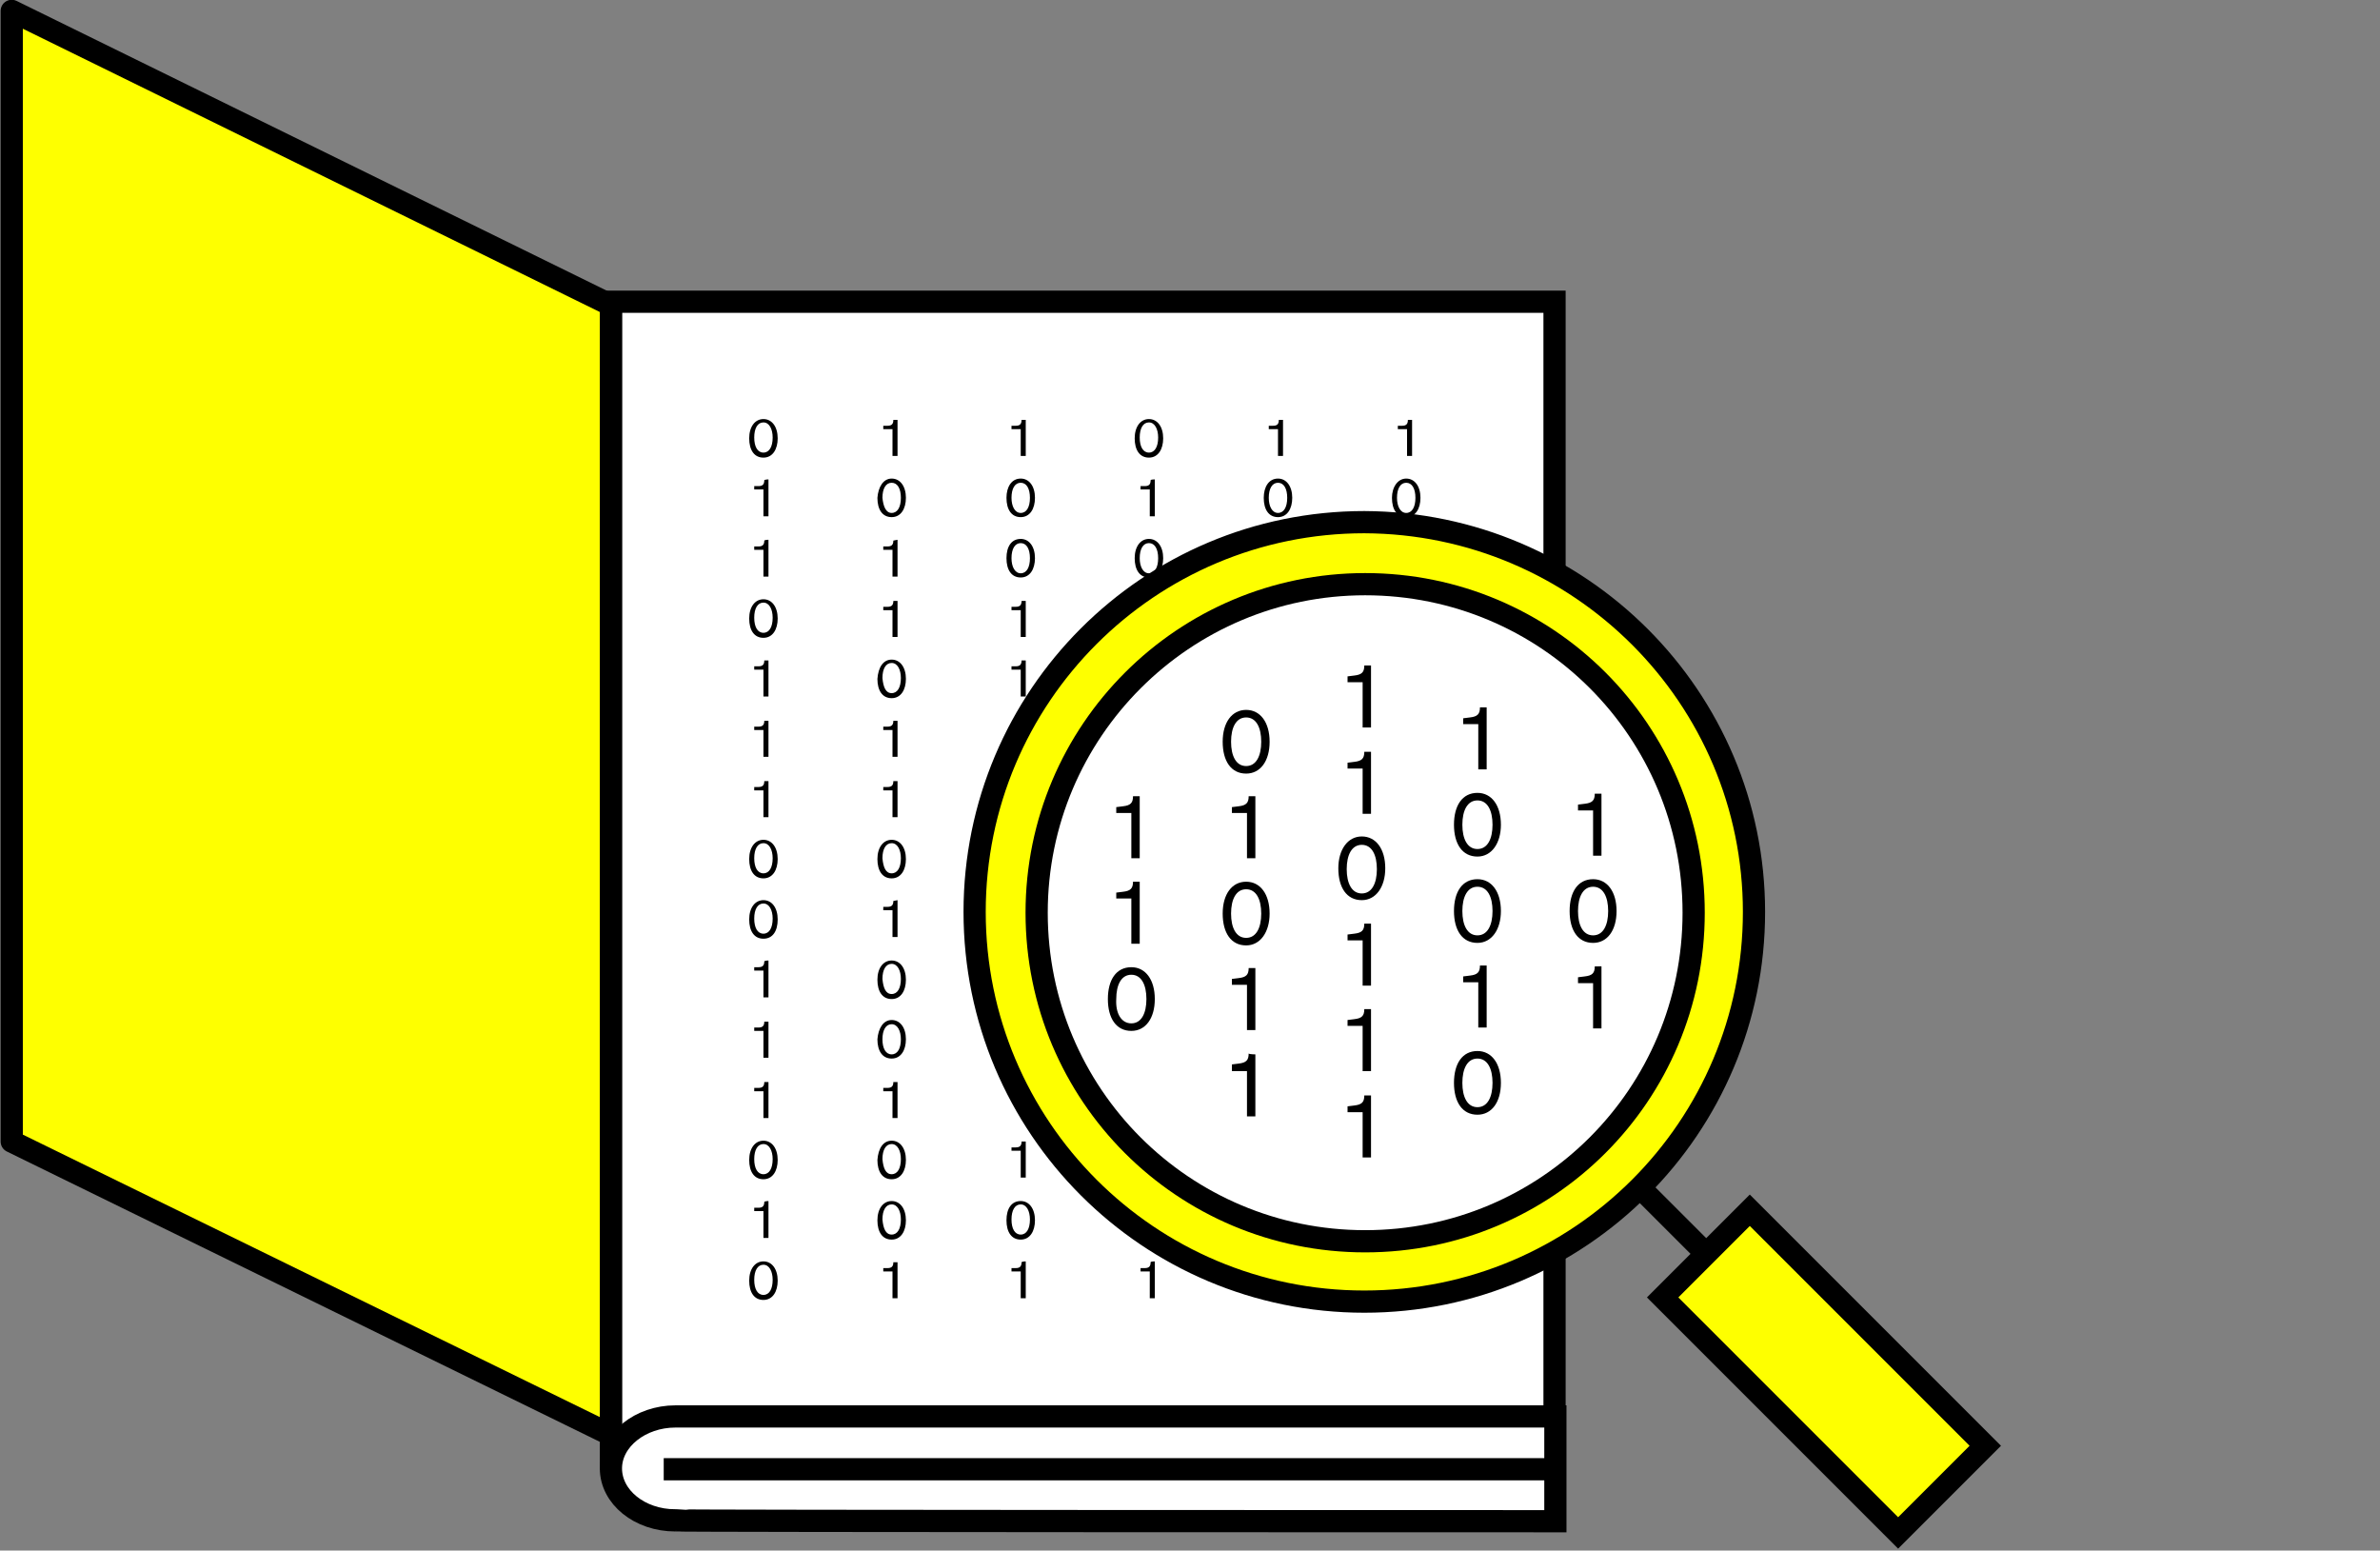 <?xml version="1.0" encoding="UTF-8"?>
<!-- Generator: Adobe Illustrator 26.5.0, SVG Export Plug-In . SVG Version: 6.00 Build 0)  -->
<svg xmlns="http://www.w3.org/2000/svg" xmlns:xlink="http://www.w3.org/1999/xlink" version="1.1" id="Ebene_1" x="0px" y="0px" viewBox="0 0 284 185" style="enable-background:new 0 0 284 185;" xml:space="preserve">
<rect x="0" y="0" width="284" height="185" fill="#808080" stroke="none"/>
<style type="text/css">
	.st0{fill:#FFFFFF;stroke:#000000;stroke-width:2.65;stroke-miterlimit:10;}
	.st1{fill:#FEFF00;stroke:#000000;stroke-width:2.65;stroke-linejoin:round;}
	.st2{fill:none;stroke:#000000;stroke-width:2.65;}
	.st3{fill:#FEFF00;stroke:#000000;stroke-width:2.65;stroke-miterlimit:10;}
	.st4{fill:#FFFFFF;stroke:#000000;stroke-width:2.65;}
</style>
<g>
	<rect x="72.9" y="36" class="st0" width="112.6" height="138"></rect>
	<polygon class="st1" points="72.9,36.4 72.9,171.2 1.4,136.2 1.4,1.3  "></polygon>
	<line class="st2" x1="72.9" y1="175.9" x2="133.5" y2="175.9"></line>
	<path class="st0" d="M185.6,181.5V169c0,0-104.7,0-105,0c-4.2,0-7.7,2.8-7.7,6.2s3.4,6.2,7.7,6.2   C80.9,181.5,185.6,181.5,185.6,181.5z"></path>
	<line class="st2" x1="79.2" y1="175.3" x2="185.6" y2="175.3"></line>
	<g>
		<path d="M91.1,50c1,0,1.7,0.9,1.7,2.3c0,1.3-0.6,2.3-1.7,2.3c-1.1,0-1.7-0.9-1.7-2.3C89.4,50.9,90.1,50,91.1,50z M91.1,54    c0.7,0,1.1-0.7,1.1-1.8c0-1-0.4-1.8-1.1-1.8c-0.7,0-1.1,0.7-1.1,1.8S90.4,54,91.1,54z"></path>
		<path d="M91.7,57.2v4.4h-0.6v-3.2h-1.1v-0.4l0.5,0c0.5,0,0.7-0.2,0.7-0.7C91.3,57.2,91.7,57.2,91.7,57.2z"></path>
		<path d="M91.7,64.4v4.4h-0.6v-3.2h-1.1v-0.4l0.5,0c0.5,0,0.7-0.2,0.7-0.7C91.3,64.4,91.7,64.4,91.7,64.4z"></path>
		<path d="M91.1,71.5c1,0,1.7,0.9,1.7,2.3c0,1.3-0.6,2.3-1.7,2.3c-1.1,0-1.7-0.9-1.7-2.3C89.4,72.4,90.1,71.5,91.1,71.5z M91.1,75.5    c0.7,0,1.1-0.7,1.1-1.8c0-1-0.4-1.8-1.1-1.8c-0.7,0-1.1,0.7-1.1,1.8C90,74.8,90.4,75.5,91.1,75.5z"></path>
		<path d="M91.7,78.7v4.4h-0.6v-3.2h-1.1v-0.4l0.5,0c0.5,0,0.7-0.2,0.7-0.7H91.7z"></path>
		<path d="M91.7,85.9v4.4h-0.6v-3.2h-1.1v-0.4l0.5,0c0.5,0,0.7-0.2,0.7-0.7H91.7z"></path>
		<path d="M91.7,93.1v4.4h-0.6v-3.2h-1.1v-0.4l0.5,0c0.5,0,0.7-0.2,0.7-0.7H91.7z"></path>
		<path d="M91.1,100.2c1,0,1.7,0.9,1.7,2.3c0,1.3-0.6,2.3-1.7,2.3c-1.1,0-1.7-0.9-1.7-2.3S90.1,100.2,91.1,100.2z M91.1,104.2    c0.7,0,1.1-0.7,1.1-1.8c0-1-0.4-1.8-1.1-1.8c-0.7,0-1.1,0.7-1.1,1.8C90,103.5,90.4,104.2,91.1,104.2z"></path>
		<path d="M91.1,107.4c1,0,1.7,0.9,1.7,2.3s-0.6,2.3-1.7,2.3c-1.1,0-1.7-0.9-1.7-2.3S90.1,107.4,91.1,107.4z M91.1,111.4    c0.7,0,1.1-0.7,1.1-1.8c0-1-0.4-1.8-1.1-1.8c-0.7,0-1.1,0.7-1.1,1.8S90.4,111.4,91.1,111.4z"></path>
		<path d="M91.7,114.6v4.4h-0.6v-3.2h-1.1v-0.4l0.5,0c0.5,0,0.7-0.2,0.7-0.7C91.3,114.6,91.7,114.6,91.7,114.6z"></path>
		<path d="M91.7,121.8v4.4h-0.6V123h-1.1v-0.4l0.5,0c0.5,0,0.7-0.2,0.7-0.7H91.7z"></path>
		<path d="M91.7,129v4.4h-0.6v-3.2h-1.1v-0.4l0.5,0c0.5,0,0.7-0.2,0.7-0.7H91.7z"></path>
		<path d="M91.1,136.1c1,0,1.7,0.9,1.7,2.3c0,1.3-0.6,2.3-1.7,2.3c-1.1,0-1.7-0.9-1.7-2.3C89.4,137,90.1,136.1,91.1,136.1z     M91.1,140.1c0.7,0,1.1-0.7,1.1-1.8c0-1-0.4-1.8-1.1-1.8c-0.7,0-1.1,0.7-1.1,1.8C90,139.4,90.4,140.1,91.1,140.1z"></path>
		<path d="M91.7,143.3v4.4h-0.6v-3.2h-1.1v-0.4l0.5,0c0.5,0,0.7-0.2,0.7-0.7C91.3,143.3,91.7,143.3,91.7,143.3z"></path>
		<path d="M91.1,150.5c1,0,1.7,0.9,1.7,2.3c0,1.3-0.6,2.3-1.7,2.3c-1.1,0-1.7-0.9-1.7-2.3S90.1,150.5,91.1,150.5z M91.1,154.5    c0.7,0,1.1-0.7,1.1-1.8c0-1-0.4-1.8-1.1-1.8c-0.7,0-1.1,0.7-1.1,1.8C90,153.8,90.4,154.5,91.1,154.5z"></path>
	</g>
	<g>
		<path d="M122.4,50v4.4h-0.6v-3.2h-1.1v-0.4l0.5,0c0.5,0,0.7-0.2,0.7-0.7H122.4z"></path>
		<path d="M121.8,57.1c1,0,1.7,0.9,1.7,2.3c0,1.3-0.6,2.3-1.7,2.3c-1.1,0-1.7-0.9-1.7-2.3C120.1,58.1,120.7,57.1,121.8,57.1z     M121.8,61.2c0.7,0,1.1-0.7,1.1-1.8s-0.4-1.8-1.1-1.8c-0.7,0-1.1,0.7-1.1,1.8C120.7,60.4,121.1,61.2,121.8,61.2z"></path>
		<path d="M121.8,64.3c1,0,1.7,0.9,1.7,2.3c0,1.3-0.6,2.3-1.7,2.3c-1.1,0-1.7-0.9-1.7-2.3C120.1,65.2,120.7,64.3,121.8,64.3z     M121.8,68.4c0.7,0,1.1-0.7,1.1-1.8s-0.4-1.8-1.1-1.8c-0.7,0-1.1,0.7-1.1,1.8C120.7,67.6,121.1,68.4,121.8,68.4z"></path>
		<path d="M122.4,71.5V76h-0.6v-3.2h-1.1v-0.4l0.5,0c0.5,0,0.7-0.2,0.7-0.7H122.4z"></path>
		<path d="M122.4,78.7v4.4h-0.6v-3.2h-1.1v-0.4l0.5,0c0.5,0,0.7-0.2,0.7-0.7H122.4z"></path>
		<path d="M121.8,85.9c1,0,1.7,0.9,1.7,2.3c0,1.3-0.6,2.3-1.7,2.3c-1.1,0-1.7-0.9-1.7-2.3C120.1,86.8,120.7,85.9,121.8,85.9z     M121.8,89.9c0.7,0,1.1-0.7,1.1-1.8s-0.4-1.8-1.1-1.8c-0.7,0-1.1,0.7-1.1,1.8C120.7,89.2,121.1,89.9,121.8,89.9z"></path>
		<path d="M122.4,93.1v4.4h-0.6v-3.2h-1.1v-0.4l0.5,0c0.5,0,0.7-0.2,0.7-0.7H122.4z"></path>
		<path d="M121.8,100.2c1,0,1.7,0.9,1.7,2.3c0,1.3-0.6,2.3-1.7,2.3c-1.1,0-1.7-0.9-1.7-2.3S120.7,100.2,121.8,100.2z M121.8,104.2    c0.7,0,1.1-0.7,1.1-1.8c0-1-0.4-1.8-1.1-1.8c-0.7,0-1.1,0.7-1.1,1.8C120.7,103.5,121.1,104.2,121.8,104.2z"></path>
		<path d="M122.4,107.4v4.4h-0.6v-3.2h-1.1v-0.4l0.5,0c0.5,0,0.7-0.2,0.7-0.7C122,107.4,122.4,107.4,122.4,107.4z"></path>
		<path d="M121.8,114.6c1,0,1.7,0.9,1.7,2.3c0,1.3-0.6,2.3-1.7,2.3c-1.1,0-1.7-0.9-1.7-2.3S120.7,114.6,121.8,114.6z M121.8,118.6    c0.7,0,1.1-0.7,1.1-1.8c0-1-0.4-1.8-1.1-1.8c-0.7,0-1.1,0.7-1.1,1.8C120.7,117.9,121.1,118.6,121.8,118.6z"></path>
		<path d="M122.4,121.8v4.4h-0.6V123h-1.1v-0.4l0.5,0c0.5,0,0.7-0.2,0.7-0.7H122.4z"></path>
		<path d="M122.4,129v4.4h-0.6v-3.2h-1.1v-0.4l0.5,0c0.5,0,0.7-0.2,0.7-0.7H122.4z"></path>
		<path d="M122.4,136.1v4.4h-0.6v-3.2h-1.1v-0.4l0.5,0c0.5,0,0.7-0.2,0.7-0.7H122.4z"></path>
		<path d="M121.8,143.3c1,0,1.7,0.9,1.7,2.3c0,1.3-0.6,2.3-1.7,2.3c-1.1,0-1.7-0.9-1.7-2.3S120.7,143.3,121.8,143.3z M121.8,147.3    c0.7,0,1.1-0.7,1.1-1.8c0-1-0.4-1.8-1.1-1.8c-0.7,0-1.1,0.7-1.1,1.8C120.7,146.6,121.1,147.3,121.8,147.3z"></path>
		<path d="M122.4,150.5v4.4h-0.6v-3.2h-1.1v-0.4l0.5,0c0.5,0,0.7-0.2,0.7-0.7C122,150.5,122.4,150.5,122.4,150.5z"></path>
	</g>
	<g>
		<path d="M137.1,50c1,0,1.7,0.9,1.7,2.3c0,1.3-0.6,2.3-1.7,2.3c-1.1,0-1.7-0.9-1.7-2.3C135.4,50.9,136.1,50,137.1,50z M137.1,54    c0.7,0,1.1-0.7,1.1-1.8c0-1-0.4-1.8-1.1-1.8c-0.7,0-1.1,0.7-1.1,1.8S136.4,54,137.1,54z"></path>
		<path d="M137.8,57.2v4.4h-0.6v-3.2h-1.1v-0.4l0.5,0c0.5,0,0.7-0.2,0.7-0.7C137.3,57.2,137.8,57.2,137.8,57.2z"></path>
		<path d="M137.1,64.3c1,0,1.7,0.9,1.7,2.3c0,1.3-0.6,2.3-1.7,2.3c-1.1,0-1.7-0.9-1.7-2.3C135.4,65.2,136.1,64.3,137.1,64.3z     M137.1,68.4c0.7,0,1.1-0.7,1.1-1.8s-0.4-1.8-1.1-1.8c-0.7,0-1.1,0.7-1.1,1.8C136,67.6,136.4,68.4,137.1,68.4z"></path>
		<path d="M137.8,71.5V76h-0.6v-3.2h-1.1v-0.4l0.5,0c0.5,0,0.7-0.2,0.7-0.7H137.8z"></path>
		<path d="M137.8,78.7v4.4h-0.6v-3.2h-1.1v-0.4l0.5,0c0.5,0,0.7-0.2,0.7-0.7H137.8z"></path>
		<path d="M137.1,85.9c1,0,1.7,0.9,1.7,2.3c0,1.3-0.6,2.3-1.7,2.3c-1.1,0-1.7-0.9-1.7-2.3C135.4,86.8,136.1,85.9,137.1,85.9z     M137.1,89.9c0.7,0,1.1-0.7,1.1-1.8s-0.4-1.8-1.1-1.8c-0.7,0-1.1,0.7-1.1,1.8C136,89.2,136.4,89.9,137.1,89.9z"></path>
		<path d="M137.8,93.1v4.4h-0.6v-3.2h-1.1v-0.4l0.5,0c0.5,0,0.7-0.2,0.7-0.7H137.8z"></path>
		<path d="M137.8,100.3v4.4h-0.6v-3.2h-1.1V101l0.5,0c0.5,0,0.7-0.2,0.7-0.7C137.3,100.3,137.8,100.3,137.8,100.3z"></path>
		<path d="M137.1,107.4c1,0,1.7,0.9,1.7,2.3s-0.6,2.3-1.7,2.3c-1.1,0-1.7-0.9-1.7-2.3S136.1,107.4,137.1,107.4z M137.1,111.4    c0.7,0,1.1-0.7,1.1-1.8c0-1-0.4-1.8-1.1-1.8c-0.7,0-1.1,0.7-1.1,1.8S136.4,111.4,137.1,111.4z"></path>
		<path d="M137.1,114.6c1,0,1.7,0.9,1.7,2.3c0,1.3-0.6,2.3-1.7,2.3c-1.1,0-1.7-0.9-1.7-2.3S136.1,114.6,137.1,114.6z M137.1,118.6    c0.7,0,1.1-0.7,1.1-1.8c0-1-0.4-1.8-1.1-1.8c-0.7,0-1.1,0.7-1.1,1.8C136,117.9,136.4,118.6,137.1,118.6z"></path>
		<path d="M137.8,121.8v4.4h-0.6V123h-1.1v-0.4l0.5,0c0.5,0,0.7-0.2,0.7-0.7H137.8z"></path>
		<path d="M137.8,129v4.4h-0.6v-3.2h-1.1v-0.4l0.5,0c0.5,0,0.7-0.2,0.7-0.7H137.8z"></path>
		<path d="M137.1,136.1c1,0,1.7,0.9,1.7,2.3c0,1.3-0.6,2.3-1.7,2.3c-1.1,0-1.7-0.9-1.7-2.3C135.4,137,136.1,136.1,137.1,136.1z     M137.1,140.1c0.7,0,1.1-0.7,1.1-1.8c0-1-0.4-1.8-1.1-1.8c-0.7,0-1.1,0.7-1.1,1.8C136,139.4,136.4,140.1,137.1,140.1z"></path>
		<path d="M137.8,143.3v4.4h-0.6v-3.2h-1.1v-0.4l0.5,0c0.5,0,0.7-0.2,0.7-0.7C137.3,143.3,137.8,143.3,137.8,143.3z"></path>
		<path d="M137.8,150.5v4.4h-0.6v-3.2h-1.1v-0.4l0.5,0c0.5,0,0.7-0.2,0.7-0.7C137.3,150.5,137.8,150.5,137.8,150.5z"></path>
	</g>
	<g>
		<path d="M153.1,50v4.4h-0.6v-3.2h-1.1v-0.4l0.5,0c0.5,0,0.7-0.2,0.7-0.7H153.1z"></path>
		<path d="M152.5,57.1c1,0,1.7,0.9,1.7,2.3c0,1.3-0.6,2.3-1.7,2.3c-1.1,0-1.7-0.9-1.7-2.3C150.8,58.1,151.4,57.1,152.5,57.1z     M152.5,61.2c0.7,0,1.1-0.7,1.1-1.8s-0.4-1.8-1.1-1.8c-0.7,0-1.1,0.7-1.1,1.8C151.4,60.4,151.8,61.2,152.5,61.2z"></path>
		<path d="M153.1,64.4v4.4h-0.6v-3.2h-1.1v-0.4l0.5,0c0.5,0,0.7-0.2,0.7-0.7C152.7,64.4,153.1,64.4,153.1,64.4z"></path>
		<path d="M153.1,71.5V76h-0.6v-3.2h-1.1v-0.4l0.5,0c0.5,0,0.7-0.2,0.7-0.7H153.1z"></path>
		<path d="M152.5,78.7c1,0,1.7,0.9,1.7,2.3c0,1.3-0.6,2.3-1.7,2.3c-1.1,0-1.7-0.9-1.7-2.3C150.8,79.6,151.4,78.7,152.5,78.7z     M152.5,82.7c0.7,0,1.1-0.7,1.1-1.8c0-1-0.4-1.8-1.1-1.8c-0.7,0-1.1,0.7-1.1,1.8C151.4,82,151.8,82.7,152.5,82.7z"></path>
		<path d="M153.1,85.9v4.4h-0.6v-3.2h-1.1v-0.4l0.5,0c0.5,0,0.7-0.2,0.7-0.7H153.1z"></path>
		<path d="M153.1,93.1v4.4h-0.6v-3.2h-1.1v-0.4l0.5,0c0.5,0,0.7-0.2,0.7-0.7H153.1z"></path>
		<path d="M152.5,100.2c1,0,1.7,0.9,1.7,2.3c0,1.3-0.6,2.3-1.7,2.3c-1.1,0-1.7-0.9-1.7-2.3S151.4,100.2,152.5,100.2z M152.5,104.2    c0.7,0,1.1-0.7,1.1-1.8c0-1-0.4-1.8-1.1-1.8c-0.7,0-1.1,0.7-1.1,1.8C151.4,103.5,151.8,104.2,152.5,104.2z"></path>
		<path d="M153.1,107.4v4.4h-0.6v-3.2h-1.1v-0.4l0.5,0c0.5,0,0.7-0.2,0.7-0.7C152.7,107.4,153.1,107.4,153.1,107.4z"></path>
		<path d="M152.5,114.6c1,0,1.7,0.9,1.7,2.3c0,1.3-0.6,2.3-1.7,2.3c-1.1,0-1.7-0.9-1.7-2.3S151.4,114.6,152.5,114.6z M152.5,118.6    c0.7,0,1.1-0.7,1.1-1.8c0-1-0.4-1.8-1.1-1.8c-0.7,0-1.1,0.7-1.1,1.8C151.4,117.9,151.8,118.6,152.5,118.6z"></path>
		<path d="M152.5,121.7c1,0,1.7,0.9,1.7,2.3c0,1.3-0.6,2.3-1.7,2.3c-1.1,0-1.7-0.9-1.7-2.3C150.8,122.7,151.4,121.7,152.5,121.7z     M152.5,125.8c0.7,0,1.1-0.7,1.1-1.8c0-1-0.4-1.8-1.1-1.8c-0.7,0-1.1,0.7-1.1,1.8S151.8,125.8,152.5,125.8z"></path>
		<path d="M153.1,129v4.4h-0.6v-3.2h-1.1v-0.4l0.5,0c0.5,0,0.7-0.2,0.7-0.7H153.1z"></path>
		<path d="M152.5,136.1c1,0,1.7,0.9,1.7,2.3c0,1.3-0.6,2.3-1.7,2.3c-1.1,0-1.7-0.9-1.7-2.3C150.8,137,151.4,136.1,152.5,136.1z     M152.5,140.1c0.7,0,1.1-0.7,1.1-1.8c0-1-0.4-1.8-1.1-1.8c-0.7,0-1.1,0.7-1.1,1.8C151.4,139.4,151.8,140.1,152.5,140.1z"></path>
		<path d="M153.1,143.3v4.4h-0.6v-3.2h-1.1v-0.4l0.5,0c0.5,0,0.7-0.2,0.7-0.7C152.7,143.3,153.1,143.3,153.1,143.3z"></path>
		<path d="M153.1,150.5v4.4h-0.6v-3.2h-1.1v-0.4l0.5,0c0.5,0,0.7-0.2,0.7-0.7C152.7,150.5,153.1,150.5,153.1,150.5z"></path>
	</g>
	<g>
		<path d="M107.1,50v4.4h-0.6v-3.2h-1.1v-0.4l0.5,0c0.5,0,0.7-0.2,0.7-0.7H107.1L107.1,50z"></path>
		<path d="M106.4,57.1c1,0,1.7,0.9,1.7,2.3c0,1.3-0.6,2.3-1.7,2.3c-1.1,0-1.7-0.9-1.7-2.3C104.8,58.1,105.4,57.1,106.4,57.1z     M106.4,61.2c0.7,0,1.1-0.7,1.1-1.8s-0.4-1.8-1.1-1.8c-0.7,0-1.1,0.7-1.1,1.8C105.4,60.4,105.7,61.2,106.4,61.2z"></path>
		<path d="M107.1,64.4v4.4h-0.6v-3.2h-1.1v-0.4l0.5,0c0.5,0,0.7-0.2,0.7-0.7L107.1,64.4L107.1,64.4z"></path>
		<path d="M107.1,71.5V76h-0.6v-3.2h-1.1v-0.4l0.5,0c0.5,0,0.7-0.2,0.7-0.7H107.1L107.1,71.5z"></path>
		<path d="M106.4,78.7c1,0,1.7,0.9,1.7,2.3c0,1.3-0.6,2.3-1.7,2.3c-1.1,0-1.7-0.9-1.7-2.3C104.8,79.6,105.4,78.7,106.4,78.7z     M106.4,82.7c0.7,0,1.1-0.7,1.1-1.8c0-1-0.4-1.8-1.1-1.8c-0.7,0-1.1,0.7-1.1,1.8C105.4,82,105.7,82.7,106.4,82.7z"></path>
		<path d="M107.1,85.9v4.4h-0.6v-3.2h-1.1v-0.4l0.5,0c0.5,0,0.7-0.2,0.7-0.7H107.1L107.1,85.9z"></path>
		<path d="M107.1,93.1v4.4h-0.6v-3.2h-1.1v-0.4l0.5,0c0.5,0,0.7-0.2,0.7-0.7H107.1L107.1,93.1z"></path>
		<path d="M106.4,100.2c1,0,1.7,0.9,1.7,2.3c0,1.3-0.6,2.3-1.7,2.3c-1.1,0-1.7-0.9-1.7-2.3S105.4,100.2,106.4,100.2z M106.4,104.2    c0.7,0,1.1-0.7,1.1-1.8c0-1-0.4-1.8-1.1-1.8c-0.7,0-1.1,0.7-1.1,1.8C105.4,103.5,105.7,104.2,106.4,104.2z"></path>
		<path d="M107.1,107.4v4.4h-0.6v-3.2h-1.1v-0.4l0.5,0c0.5,0,0.7-0.2,0.7-0.7L107.1,107.4L107.1,107.4z"></path>
		<path d="M106.4,114.6c1,0,1.7,0.9,1.7,2.3c0,1.3-0.6,2.3-1.7,2.3c-1.1,0-1.7-0.9-1.7-2.3S105.4,114.6,106.4,114.6z M106.4,118.6    c0.7,0,1.1-0.7,1.1-1.8c0-1-0.4-1.8-1.1-1.8c-0.7,0-1.1,0.7-1.1,1.8C105.4,117.9,105.7,118.6,106.4,118.6z"></path>
		<path d="M106.4,121.7c1,0,1.7,0.9,1.7,2.3c0,1.3-0.6,2.3-1.7,2.3c-1.1,0-1.7-0.9-1.7-2.3C104.8,122.7,105.4,121.7,106.4,121.7z     M106.4,125.8c0.7,0,1.1-0.7,1.1-1.8c0-1-0.4-1.8-1.1-1.8c-0.7,0-1.1,0.7-1.1,1.8S105.7,125.8,106.4,125.8z"></path>
		<path d="M107.1,129v4.4h-0.6v-3.2h-1.1v-0.4l0.5,0c0.5,0,0.7-0.2,0.7-0.7H107.1L107.1,129z"></path>
		<path d="M106.4,136.1c1,0,1.7,0.9,1.7,2.3c0,1.3-0.6,2.3-1.7,2.3c-1.1,0-1.7-0.9-1.7-2.3C104.8,137,105.4,136.1,106.4,136.1z     M106.4,140.1c0.7,0,1.1-0.7,1.1-1.8c0-1-0.4-1.8-1.1-1.8c-0.7,0-1.1,0.7-1.1,1.8C105.4,139.4,105.7,140.1,106.4,140.1z"></path>
		<path d="M106.4,143.3c1,0,1.7,0.9,1.7,2.3c0,1.3-0.6,2.3-1.7,2.3c-1.1,0-1.7-0.9-1.7-2.3S105.4,143.3,106.4,143.3z M106.4,147.3    c0.7,0,1.1-0.7,1.1-1.8c0-1-0.4-1.8-1.1-1.8c-0.7,0-1.1,0.7-1.1,1.8C105.4,146.6,105.7,147.3,106.4,147.3z"></path>
		<path d="M107.1,150.5v4.4h-0.6v-3.2h-1.1v-0.4l0.5,0c0.5,0,0.7-0.2,0.7-0.7H107.1L107.1,150.5z"></path>
	</g>
	<g>
		<path d="M168.5,50v4.4h-0.6v-3.2h-1.1v-0.4l0.5,0c0.5,0,0.7-0.2,0.7-0.7H168.5z"></path>
		<path d="M167.8,57.1c1,0,1.7,0.9,1.7,2.3c0,1.3-0.6,2.3-1.7,2.3c-1.1,0-1.7-0.9-1.7-2.3C166.1,58.1,166.8,57.1,167.8,57.1z     M167.8,61.2c0.7,0,1.1-0.7,1.1-1.8s-0.4-1.8-1.1-1.8c-0.7,0-1.1,0.7-1.1,1.8C166.7,60.4,167.1,61.2,167.8,61.2z"></path>
		<path d="M167.8,64.3c1,0,1.7,0.9,1.7,2.3c0,1.3-0.6,2.3-1.7,2.3c-1.1,0-1.7-0.9-1.7-2.3C166.1,65.2,166.8,64.3,167.8,64.3z     M167.8,68.4c0.7,0,1.1-0.7,1.1-1.8s-0.4-1.8-1.1-1.8c-0.7,0-1.1,0.7-1.1,1.8C166.7,67.6,167.1,68.4,167.8,68.4z"></path>
		<path d="M168.5,71.5V76h-0.6v-3.2h-1.1v-0.4l0.5,0c0.5,0,0.7-0.2,0.7-0.7H168.5z"></path>
		<path d="M167.8,78.7c1,0,1.7,0.9,1.7,2.3c0,1.3-0.6,2.3-1.7,2.3c-1.1,0-1.7-0.9-1.7-2.3C166.1,79.6,166.8,78.7,167.8,78.7z     M167.8,82.7c0.7,0,1.1-0.7,1.1-1.8c0-1-0.4-1.8-1.1-1.8c-0.7,0-1.1,0.7-1.1,1.8C166.7,82,167.1,82.7,167.8,82.7z"></path>
		<path d="M167.8,85.9c1,0,1.7,0.9,1.7,2.3c0,1.3-0.6,2.3-1.7,2.3c-1.1,0-1.7-0.9-1.7-2.3C166.1,86.8,166.8,85.9,167.8,85.9z     M167.8,89.9c0.7,0,1.1-0.7,1.1-1.8s-0.4-1.8-1.1-1.8c-0.7,0-1.1,0.7-1.1,1.8C166.7,89.2,167.1,89.9,167.8,89.9z"></path>
		<path d="M168.5,93.1v4.4h-0.6v-3.2h-1.1v-0.4l0.5,0c0.5,0,0.7-0.2,0.7-0.7H168.5z"></path>
		<path d="M168.5,100.3v4.4h-0.6v-3.2h-1.1V101l0.5,0c0.5,0,0.7-0.2,0.7-0.7C168,100.3,168.5,100.3,168.5,100.3z"></path>
		<path d="M167.8,107.4c1,0,1.7,0.9,1.7,2.3s-0.6,2.3-1.7,2.3c-1.1,0-1.7-0.9-1.7-2.3S166.8,107.4,167.8,107.4z M167.8,111.4    c0.7,0,1.1-0.7,1.1-1.8c0-1-0.4-1.8-1.1-1.8c-0.7,0-1.1,0.7-1.1,1.8S167.1,111.4,167.8,111.4z"></path>
		<path d="M168.5,114.6v4.4h-0.6v-3.2h-1.1v-0.4l0.5,0c0.5,0,0.7-0.2,0.7-0.7C168,114.6,168.5,114.6,168.5,114.6z"></path>
		<path d="M168.5,121.8v4.4h-0.6V123h-1.1v-0.4l0.5,0c0.5,0,0.7-0.2,0.7-0.7H168.5z"></path>
		<path d="M167.8,128.9c1,0,1.7,0.9,1.7,2.3c0,1.3-0.6,2.3-1.7,2.3c-1.1,0-1.7-0.9-1.7-2.3C166.1,129.9,166.8,128.9,167.8,128.9z     M167.8,133c0.7,0,1.1-0.7,1.1-1.8s-0.4-1.8-1.1-1.8c-0.7,0-1.1,0.7-1.1,1.8C166.7,132.2,167.1,133,167.8,133z"></path>
		<path d="M168.5,136.1v4.4h-0.6v-3.2h-1.1v-0.4l0.5,0c0.5,0,0.7-0.2,0.7-0.7H168.5z"></path>
		<path d="M167.8,143.3c1,0,1.7,0.9,1.7,2.3c0,1.3-0.6,2.3-1.7,2.3c-1.1,0-1.7-0.9-1.7-2.3S166.8,143.3,167.8,143.3z M167.8,147.3    c0.7,0,1.1-0.7,1.1-1.8c0-1-0.4-1.8-1.1-1.8c-0.7,0-1.1,0.7-1.1,1.8C166.7,146.6,167.1,147.3,167.8,147.3z"></path>
		<path d="M168.5,150.5v4.4h-0.6v-3.2h-1.1v-0.4l0.5,0c0.5,0,0.7-0.2,0.7-0.7C168,150.5,168.5,150.5,168.5,150.5z"></path>
	</g>
	<g>
		<g>
			<path class="st3" d="M209.3,108.8c0,25.7-20.8,46.5-46.5,46.5s-46.5-20.8-46.5-46.5s20.8-46.5,46.5-46.5     C188.5,62.4,209.3,83.2,209.3,108.8z M236.9,172.5l-28.1-28.1l-10.4,10.4l28.1,28.1L236.9,172.5z M195.7,141.7l7.9,7.9"></path>
			<path class="st4" d="M162.9,69.7c-21.6,0-39.2,17.5-39.2,39.2s17.5,39.2,39.2,39.2s39.2-17.5,39.2-39.2S184.6,69.7,162.9,69.7z"></path>
		</g>
		<g>
			<g>
				<path d="M177.4,84.4v7.4h-1v-5.4h-1.8v-0.7l0.8-0.1c0.9-0.1,1.2-0.4,1.2-1.2H177.4z"></path>
				<path d="M176.3,94.6c1.7,0,2.8,1.5,2.8,3.8c0,2.2-1.1,3.8-2.8,3.8c-1.8,0-2.8-1.5-2.8-3.8C173.5,96.1,174.5,94.6,176.3,94.6z       M176.3,101.3c1.2,0,1.8-1.2,1.8-2.9s-0.6-2.9-1.8-2.9c-1.2,0-1.8,1.2-1.8,2.9S175.1,101.3,176.3,101.3z"></path>
				<path d="M176.3,104.9c1.7,0,2.8,1.5,2.8,3.8c0,2.2-1.1,3.8-2.8,3.8c-1.8,0-2.8-1.5-2.8-3.8C173.5,106.4,174.5,104.9,176.3,104.9      z M176.3,111.6c1.2,0,1.8-1.2,1.8-2.9s-0.6-2.9-1.8-2.9c-1.2,0-1.8,1.2-1.8,2.9S175.1,111.6,176.3,111.6z"></path>
				<path d="M177.4,115.2v7.4h-1v-5.4h-1.8v-0.7l0.8-0.1c0.9-0.1,1.2-0.4,1.2-1.2C176.6,115.2,177.4,115.2,177.4,115.2z"></path>
				<path d="M176.3,125.4c1.7,0,2.8,1.5,2.8,3.8s-1.1,3.8-2.8,3.8c-1.8,0-2.8-1.5-2.8-3.8S174.5,125.4,176.3,125.4z M176.3,132.1      c1.2,0,1.8-1.2,1.8-2.9c0-1.7-0.6-2.9-1.8-2.9c-1.2,0-1.8,1.2-1.8,2.9C174.5,130.9,175.1,132.1,176.3,132.1z"></path>
			</g>
			<g>
				<path d="M191.1,94.7v7.4h-1v-5.4h-1.8V96l0.8-0.1c0.9-0.1,1.2-0.4,1.2-1.2H191.1z"></path>
				<path d="M190.1,104.9c1.7,0,2.8,1.5,2.8,3.8s-1.1,3.8-2.8,3.8c-1.8,0-2.8-1.5-2.8-3.8S188.3,104.9,190.1,104.9z M190.1,111.6      c1.2,0,1.8-1.2,1.8-2.9s-0.6-2.9-1.8-2.9c-1.2,0-1.8,1.2-1.8,2.9S188.9,111.6,190.1,111.6z"></path>
				<path d="M191.1,115.3v7.4h-1v-5.4h-1.8v-0.7l0.8-0.1c0.9-0.1,1.2-0.4,1.2-1.2C190.4,115.3,191.1,115.3,191.1,115.3z"></path>
			</g>
			<g>
				<path d="M136,95v7.4h-1v-5.4h-1.8v-0.7l0.8-0.1c0.9-0.1,1.2-0.4,1.2-1.2H136z"></path>
				<path d="M136,105.2v7.4h-1v-5.4h-1.8v-0.7l0.8-0.1c0.9-0.1,1.2-0.4,1.2-1.2H136z"></path>
				<path d="M135,115.4c1.7,0,2.8,1.5,2.8,3.8s-1.1,3.8-2.8,3.8c-1.8,0-2.8-1.5-2.8-3.8S133.2,115.4,135,115.4z M135,122.1      c1.2,0,1.8-1.2,1.8-2.9c0-1.7-0.6-2.9-1.8-2.9c-1.2,0-1.8,1.2-1.8,2.9C133.1,120.9,133.8,122.1,135,122.1z"></path>
			</g>
			<g>
				<path d="M148.7,84.7c1.7,0,2.8,1.5,2.8,3.8s-1.1,3.8-2.8,3.8c-1.8,0-2.8-1.5-2.8-3.8S147,84.7,148.7,84.7z M148.7,91.4      c1.2,0,1.8-1.2,1.8-2.9c0-1.7-0.6-2.9-1.8-2.9c-1.2,0-1.8,1.2-1.8,2.9C146.9,90.2,147.5,91.4,148.7,91.4z"></path>
				<path d="M149.8,95v7.4h-1V97H147v-0.7l0.8-0.1c0.9-0.1,1.2-0.4,1.2-1.2C149.1,95,149.8,95,149.8,95z"></path>
				<path d="M148.7,105.2c1.7,0,2.8,1.5,2.8,3.8c0,2.2-1.1,3.8-2.8,3.8c-1.8,0-2.8-1.5-2.8-3.8C145.9,106.7,147,105.2,148.7,105.2z       M148.7,111.9c1.2,0,1.8-1.2,1.8-2.9s-0.6-2.9-1.8-2.9c-1.2,0-1.8,1.2-1.8,2.9S147.5,111.9,148.7,111.9z"></path>
				<path d="M149.8,115.5v7.4h-1v-5.4H147v-0.7l0.8-0.1c0.9-0.1,1.2-0.4,1.2-1.2C149.1,115.5,149.8,115.5,149.8,115.5z"></path>
				<path d="M149.8,125.8v7.4h-1v-5.4H147V127l0.8-0.1c0.9-0.1,1.2-0.4,1.2-1.2C149.1,125.8,149.8,125.8,149.8,125.8z"></path>
			</g>
			<g>
				<path d="M163.6,79.4v7.4h-1v-5.4h-1.8v-0.7l0.8-0.1c0.9-0.1,1.2-0.4,1.2-1.2H163.6z"></path>
				<path d="M163.6,89.7v7.4h-1v-5.4h-1.8v-0.7l0.8-0.1c0.9-0.1,1.2-0.4,1.2-1.2H163.6z"></path>
				<path d="M162.5,99.8c1.7,0,2.8,1.5,2.8,3.8c0,2.2-1.1,3.8-2.8,3.8c-1.8,0-2.8-1.5-2.8-3.8C159.7,101.4,160.8,99.8,162.5,99.8z       M162.5,106.6c1.2,0,1.8-1.2,1.8-2.9s-0.6-2.9-1.8-2.9c-1.2,0-1.8,1.2-1.8,2.9S161.3,106.6,162.5,106.6z"></path>
				<path d="M163.6,110.2v7.4h-1v-5.4h-1.8v-0.7l0.8-0.1c0.9-0.1,1.2-0.4,1.2-1.2H163.6z"></path>
				<path d="M163.6,120.4v7.4h-1v-5.4h-1.8v-0.7l0.8-0.1c0.9-0.1,1.2-0.4,1.2-1.2C162.8,120.4,163.6,120.4,163.6,120.4z"></path>
				<path d="M163.6,130.7v7.4h-1v-5.4h-1.8v-0.7l0.8-0.1c0.9-0.1,1.2-0.4,1.2-1.2C162.8,130.7,163.6,130.7,163.6,130.7z"></path>
			</g>
		</g>
	</g>
</g>
</svg>
